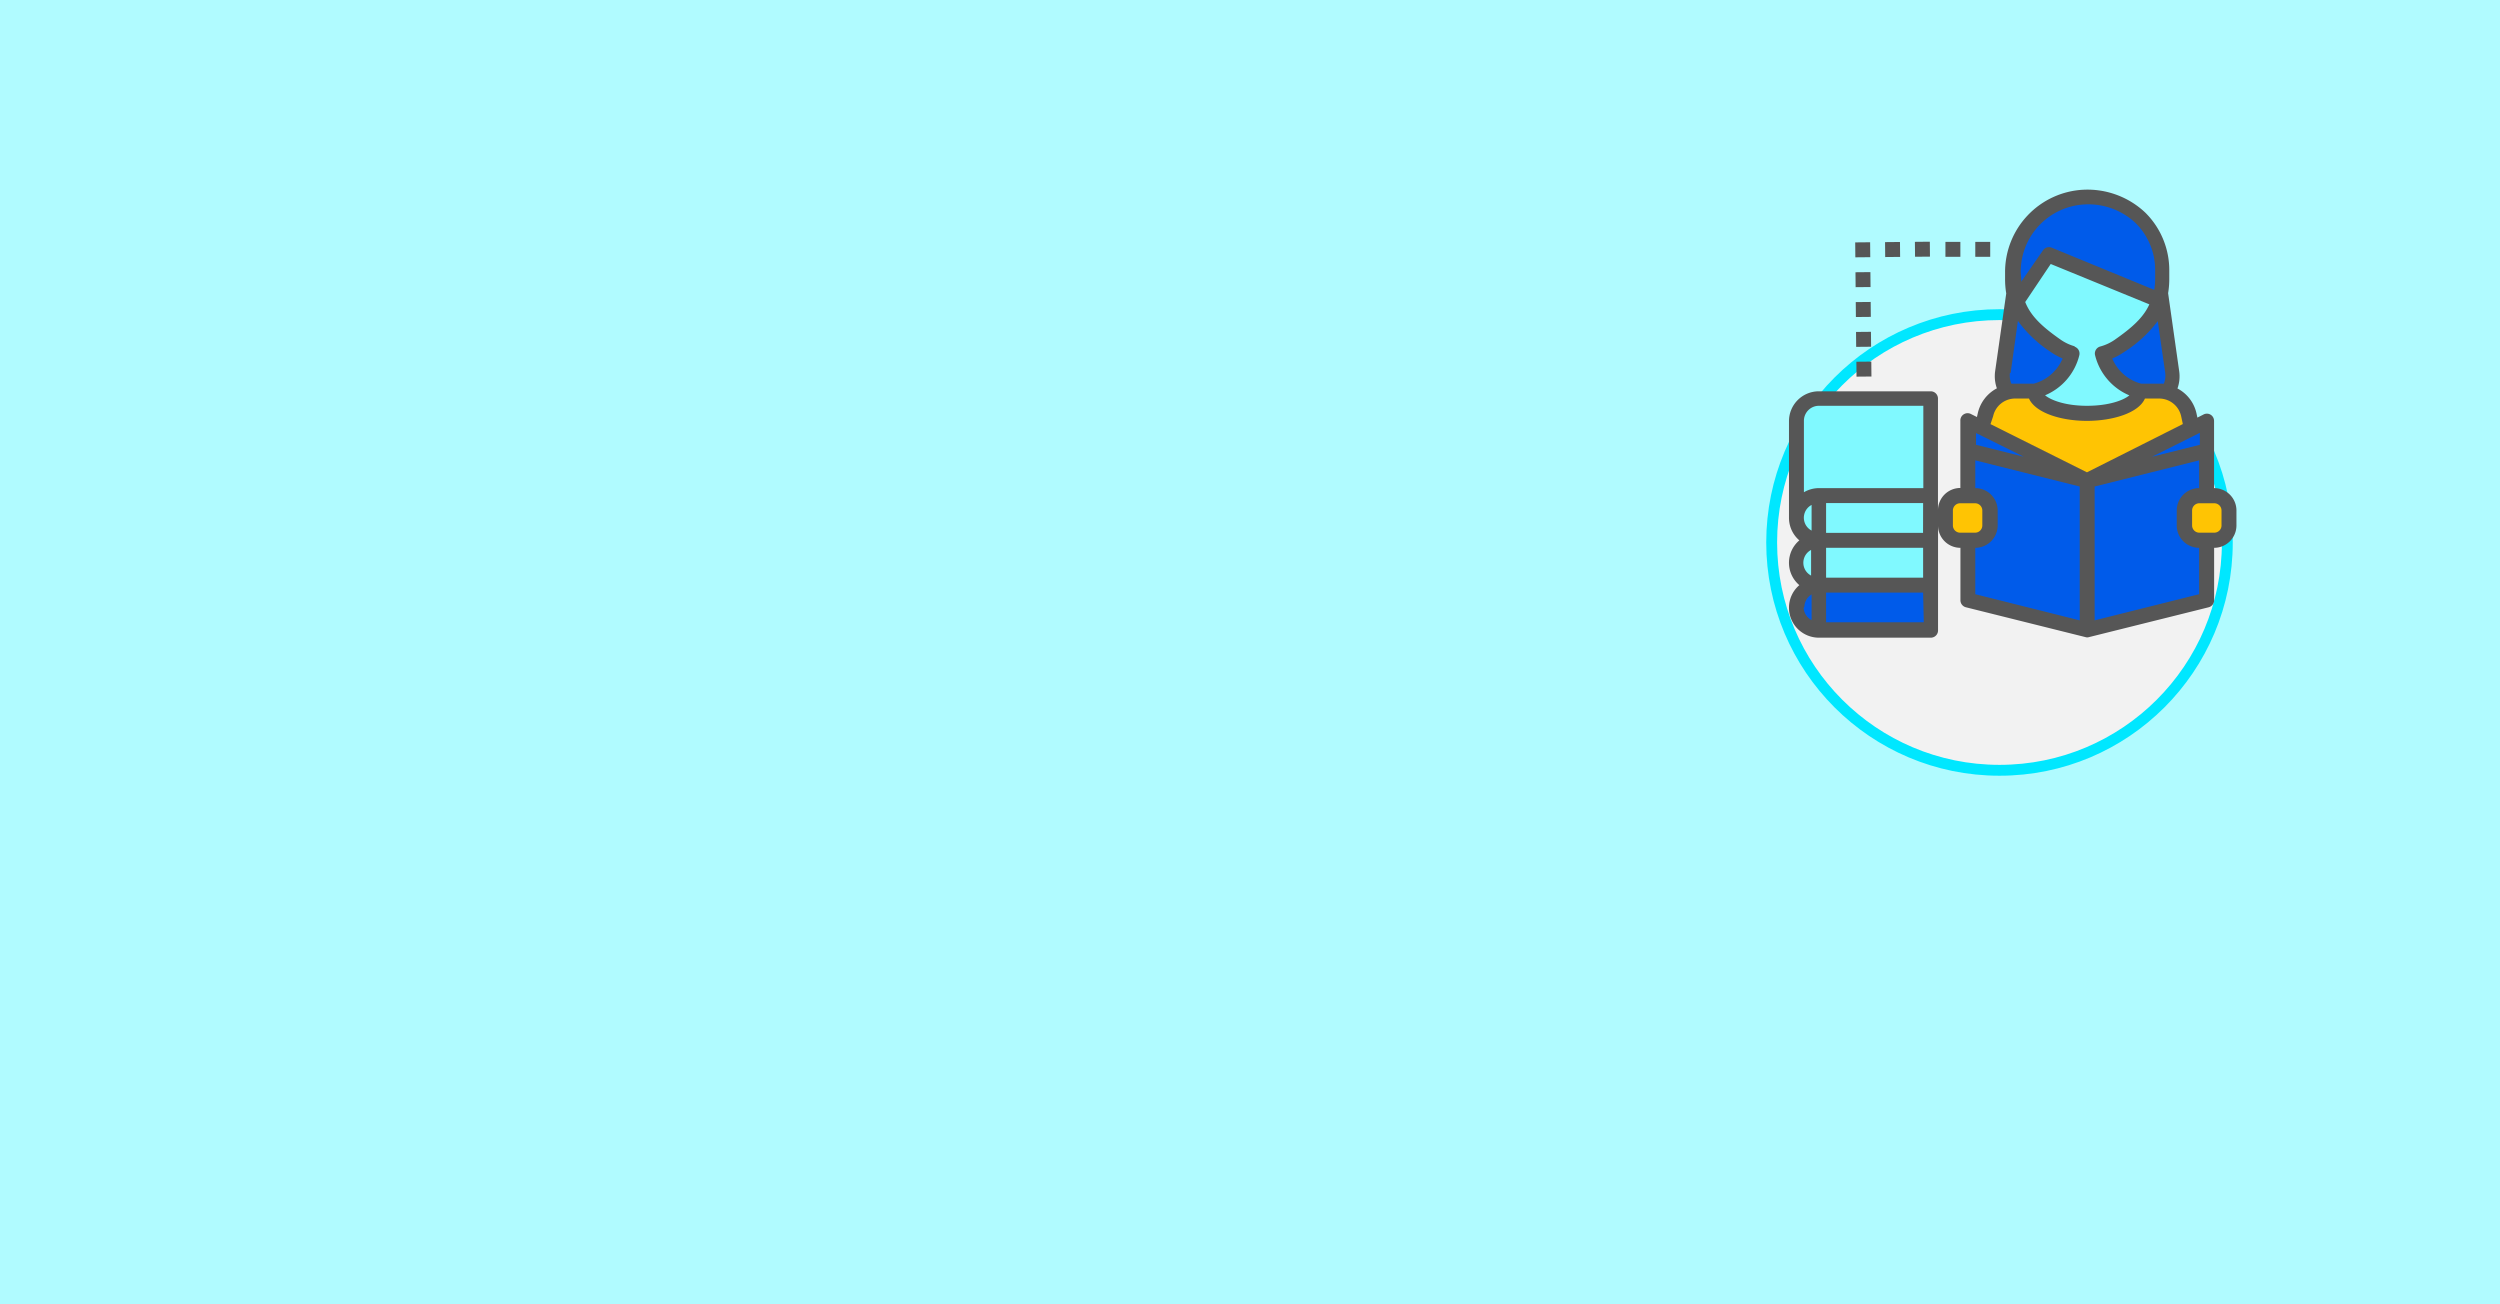 <svg id="Layer_1" data-name="Layer 1" xmlns="http://www.w3.org/2000/svg" viewBox="0 0 345 180"><defs><style>.cls-1{fill:#b0fbff;}.cls-2{fill:#f2f2f2;stroke:#00e7ff;stroke-miterlimit:10;stroke-width:1.5px;}.cls-3{fill:#005bea;}.cls-4{fill:#ffc403;}.cls-5{fill:#80f9ff;}.cls-6{fill:#565656;}</style></defs><title>category-woman</title><rect class="cls-1" width="345" height="180"/><circle class="cls-2" cx="275.93" cy="74.86" r="31.44"/><path class="cls-3" d="M302.51,59.09,288,66.33l-14.48-7.24-2-1v10.3h1a2.06,2.06,0,0,1,2.06,2.06v2.06a2.06,2.06,0,0,1-2.06,2.06h-1v8.24L288,86.93l16.48-4.12V74.57h-1a2.06,2.06,0,0,1-2.06-2.06V70.45a2.06,2.06,0,0,1,2.06-2.06h1V58.09Z"/><path class="cls-4" d="M274.65,72.51V70.45a2.06,2.06,0,0,0-2.06-2.06h-2.06a2.06,2.06,0,0,0-2.06,2.06v2.06a2.06,2.06,0,0,0,2.06,2.06h2.06A2.06,2.06,0,0,0,274.65,72.51Z"/><path class="cls-4" d="M305.54,68.39h-2.06a2.06,2.06,0,0,0-2.06,2.06v2.06a2.06,2.06,0,0,0,2.06,2.06h2.06a2.06,2.06,0,0,0,2.06-2.06V70.45A2.06,2.06,0,0,0,305.54,68.39Z"/><path class="cls-4" d="M302.51,59.09l-.4-1.86a4.07,4.07,0,0,0-3-3.11l-.45-.1a5.27,5.27,0,0,0-.56,0h-2.85c0,1.7-3.23,3.08-7.21,3.08s-7.21-1.38-7.21-3.08H278a5.27,5.27,0,0,0-.56,0l-.45.1a4.09,4.09,0,0,0-3,3.11l-.4,1.86L288,66.33Z"/><path class="cls-5" d="M290.09,48.83a7.69,7.69,0,0,0,2.36-1.1l1.18-.86.5-.39.55-.46.57-.51c.12-.11.24-.22.35-.34s.39-.4.56-.6a2.75,2.75,0,0,0,.22-.26,7.4,7.4,0,0,0,.53-.72.56.56,0,0,0,0-.08,8.32,8.32,0,0,0,1-2.07l-15.25-6.27-4.47,6.39a8.09,8.09,0,0,0,.91,1.95.56.56,0,0,0,0,.08,7.51,7.51,0,0,0,.54.72,2.65,2.65,0,0,0,.21.26c.18.2.36.4.56.6s.23.23.35.34l.57.51.56.46.49.39c.38.28.77.57,1.19.86a7.75,7.75,0,0,0,2.35,1.1A7.08,7.08,0,0,1,280.82,54c0,1.7,3.23,3.08,7.21,3.08s7.21-1.38,7.21-3.08A7.08,7.08,0,0,1,290.09,48.83Z"/><path class="cls-3" d="M251,80.75a3.09,3.09,0,0,0,0,6.18h15.45V80.75Z"/><path class="cls-5" d="M251,74.57a3.09,3.09,0,0,0,0,6.18h15.45V74.57Z"/><path class="cls-5" d="M251,55a3.09,3.09,0,0,0-3.09,3.08V71.48A3.09,3.09,0,0,0,251,74.57h15.45V55Z"/><path class="cls-3" d="M278,54h2.85A7.08,7.08,0,0,0,286,48.83a7.75,7.75,0,0,1-2.35-1.1c-.42-.29-.81-.58-1.19-.86l-.49-.39-.56-.46-.57-.51c-.12-.11-.24-.22-.35-.34s-.38-.4-.56-.6l-.21-.26a7.51,7.51,0,0,1-.54-.72.56.56,0,0,1,0-.08,8,8,0,0,1-.92-1.93h0c0-.11-.06-.22-.09-.33-.07-.27-.14-.54-.19-.82l-1.55,10.9a4.11,4.11,0,0,0,.61,2.79h0l.45-.1A3.52,3.52,0,0,1,278,54Z"/><path class="cls-3" d="M296.91,43.59a7.4,7.4,0,0,1-.53.72,2.75,2.75,0,0,1-.22.26,7.81,7.81,0,0,1-.56.6c-.11.12-.23.23-.35.34l-.57.51-.55.46-.5.39-1.18.86a7.69,7.69,0,0,1-2.36,1.1A7.08,7.08,0,0,0,295.24,54h2.85a3.52,3.52,0,0,1,.56,0l.45.1h0a4.12,4.12,0,0,0,.62-2.79l-1.56-10.92a8.27,8.27,0,0,1-1.2,3.1A.56.56,0,0,1,296.91,43.59Z"/><path class="cls-3" d="M277.91,40.41a8.05,8.05,0,0,0,.28,1.15l4.47-6.39,15.25,6.27a9.75,9.75,0,0,0,.24-1c0-.13.06-.24.08-.37a13.12,13.12,0,0,0,.1-1.58V37.43c0-.42,0-.83-.07-1.24a2.87,2.87,0,0,1-.05-.31c0-.31-.1-.61-.16-.91a2.68,2.68,0,0,1-.07-.27c-.09-.32-.18-.63-.29-.94l-.06-.16a8.9,8.9,0,0,0-.47-1l0-.06c-.11-.21-.23-.41-.35-.61l0,0-.13-.21-.22-.33h0a9.74,9.74,0,0,0-1.58-1.69l0,0a10.25,10.25,0,0,0-.91-.68l0,0a9.89,9.89,0,0,0-2.11-1.05l-.06,0c-.33-.12-.67-.22-1-.31l-.35-.07c-.26-.06-.53-.1-.79-.14l-.45-.05c-.25,0-.5,0-.76-.05h-.52l-.41,0h-.24a10.63,10.63,0,0,0-8.47,6.14h-.05c-.14.32-.27.65-.38,1h0c-.1.32-.19.64-.26,1a.24.24,0,0,1,0,.08,9.07,9.07,0,0,0-.14.91l0,.16a9.64,9.64,0,0,0-.06,1.08v.92a11.13,11.13,0,0,0,.1,1.45c0,.06,0,.13,0,.19a2.8,2.8,0,0,0,.06.28Z"/><path class="cls-6" d="M305.54,67.36V58.09a1,1,0,0,0-.49-.87,1,1,0,0,0-1,0l-.81.41-.12-.56a5.14,5.14,0,0,0-2.63-3.46,5,5,0,0,0,.24-2.37L299.2,40.46a12.09,12.09,0,0,0,.16-2V37.43a11.18,11.18,0,0,0-3.31-8.09,11.63,11.63,0,0,0-8.49-3.16A11.38,11.38,0,0,0,276.7,37.57v.92a12.09,12.09,0,0,0,.16,2l-1.53,10.73a5,5,0,0,0,.24,2.37A5.17,5.17,0,0,0,272.94,57l-.12.55-.8-.4a1,1,0,0,0-1.49.92v9.27a3.09,3.09,0,0,0-3.09,3.09V55a1,1,0,0,0-1-1H251a4.12,4.12,0,0,0-4.12,4.11V71.48a4.08,4.08,0,0,0,1.43,3.09,4.05,4.05,0,0,0,0,6.18,4.07,4.07,0,0,0-1.43,3.09A4.13,4.13,0,0,0,251,88h15.45a1,1,0,0,0,1-1V72.51a3.09,3.09,0,0,0,3.09,3.09v7.21a1,1,0,0,0,.78,1l16.47,4.11a.8.8,0,0,0,.5,0l16.48-4.11a1,1,0,0,0,.78-1V75.6a3.09,3.09,0,0,0,3.08-3.09V70.45A3.09,3.09,0,0,0,305.54,67.36Zm-40.16,6.18H252V69.42h13.39Zm-15.45,5.89a2,2,0,0,1,0-3.54ZM252,75.6h13.39v4.12H252ZM251,56h14.42V67.36H251a4.13,4.13,0,0,0-2.06.57V58.09A2.07,2.07,0,0,1,251,56Zm-1,13.68v3.54a2,2,0,0,1,0-3.54Zm-1,14.13a2.07,2.07,0,0,1,1-1.78v3.55A2.07,2.07,0,0,1,248.9,83.84Zm16.48,2.06H252V81.78h13.39Zm13.8-22.84-6.59-1.65V59.76Zm24.3-3.3v1.65l-6.6,1.65Zm-4.78-8.28a3,3,0,0,1-.19,1.5l-.42,0h-2.7a6,6,0,0,1-4-3.48,8.22,8.22,0,0,0,1.65-.9,17.55,17.55,0,0,0,4.63-4.25Zm-12.45-3.65a6.35,6.35,0,0,1-2-.94c-2.5-1.75-4.09-3.21-4.87-5.18L283,36.43,296.61,42c-.82,1.82-2.38,3.21-4.75,4.87a6.45,6.45,0,0,1-2,.94,1,1,0,0,0-.73,1.25,8.11,8.11,0,0,0,4.72,5.5C293,55.27,290.94,56,288,56s-4.95-.76-5.78-1.45a8.08,8.08,0,0,0,4.72-5.5A1,1,0,0,0,286.25,47.83Zm-7.49-10.26a9.3,9.3,0,0,1,8.86-9.33h0a9.51,9.51,0,0,1,7,2.58,9.1,9.1,0,0,1,2.69,6.61v1.06a10.47,10.47,0,0,1-.12,1.54l-14.13-5.81a1,1,0,0,0-1.23.36l-3,4.33c0-.15,0-.27,0-.42Zm-1.39,13.91,1-7.16A17.45,17.45,0,0,0,283,48.57a8.15,8.15,0,0,0,1.64.9,6,6,0,0,1-4,3.48H278c-.15,0-.29,0-.43,0A2.86,2.86,0,0,1,277.37,51.48Zm-2.42,6A3.11,3.11,0,0,1,278,55h2c.91,2,4.47,3.08,8,3.08S295.14,57,296,55h2a3.11,3.11,0,0,1,3,2.44l.23,1.08L288,65.18l-13.31-6.65ZM269.5,72.51V70.45a1,1,0,0,1,1-1h2.06a1,1,0,0,1,1,1v2.06a1,1,0,0,1-1,1h-2.06A1,1,0,0,1,269.5,72.51Zm3.09,3.09a3.1,3.1,0,0,0,3.09-3.09V70.45a3.1,3.1,0,0,0-3.09-3.09V63.53L287,67.14V85.61L272.59,82ZM303.48,82l-14.42,3.61V67.14l14.42-3.61v3.83a3.09,3.09,0,0,0-3.09,3.09v2.06a3.09,3.09,0,0,0,3.09,3.09Zm3.09-9.49a1,1,0,0,1-1,1h-2.06a1,1,0,0,1-1-1V70.45a1,1,0,0,1,1-1h2.06a1,1,0,0,1,1,1Z"/><rect class="cls-6" x="256.19" y="49.89" width="2.06" height="2.06" transform="translate(-0.46 2.4) rotate(-0.53)"/><rect class="cls-6" x="256.15" y="45.78" width="2.06" height="2.06" transform="translate(-0.43 2.4) rotate(-0.53)"/><rect class="cls-6" x="256.11" y="41.66" width="2.06" height="2.06" transform="translate(-0.39 2.4) rotate(-0.53)"/><rect class="cls-6" x="256.07" y="37.54" width="2.06" height="2.06" transform="translate(-0.35 2.4) rotate(-0.53)"/><rect class="cls-6" x="256.03" y="33.42" width="2.06" height="2.06" transform="translate(-0.31 2.4) rotate(-0.53)"/><rect class="cls-6" x="260.15" y="33.38" width="2.06" height="2.06" transform="translate(-0.31 2.44) rotate(-0.53)"/><rect class="cls-6" x="264.27" y="33.34" width="2.06" height="2.06" transform="translate(-0.31 2.48) rotate(-0.53)"/><rect class="cls-6" x="268.47" y="33.38" width="2.06" height="2.06"/><rect class="cls-6" x="272.59" y="33.38" width="2.06" height="2.06"/></svg>